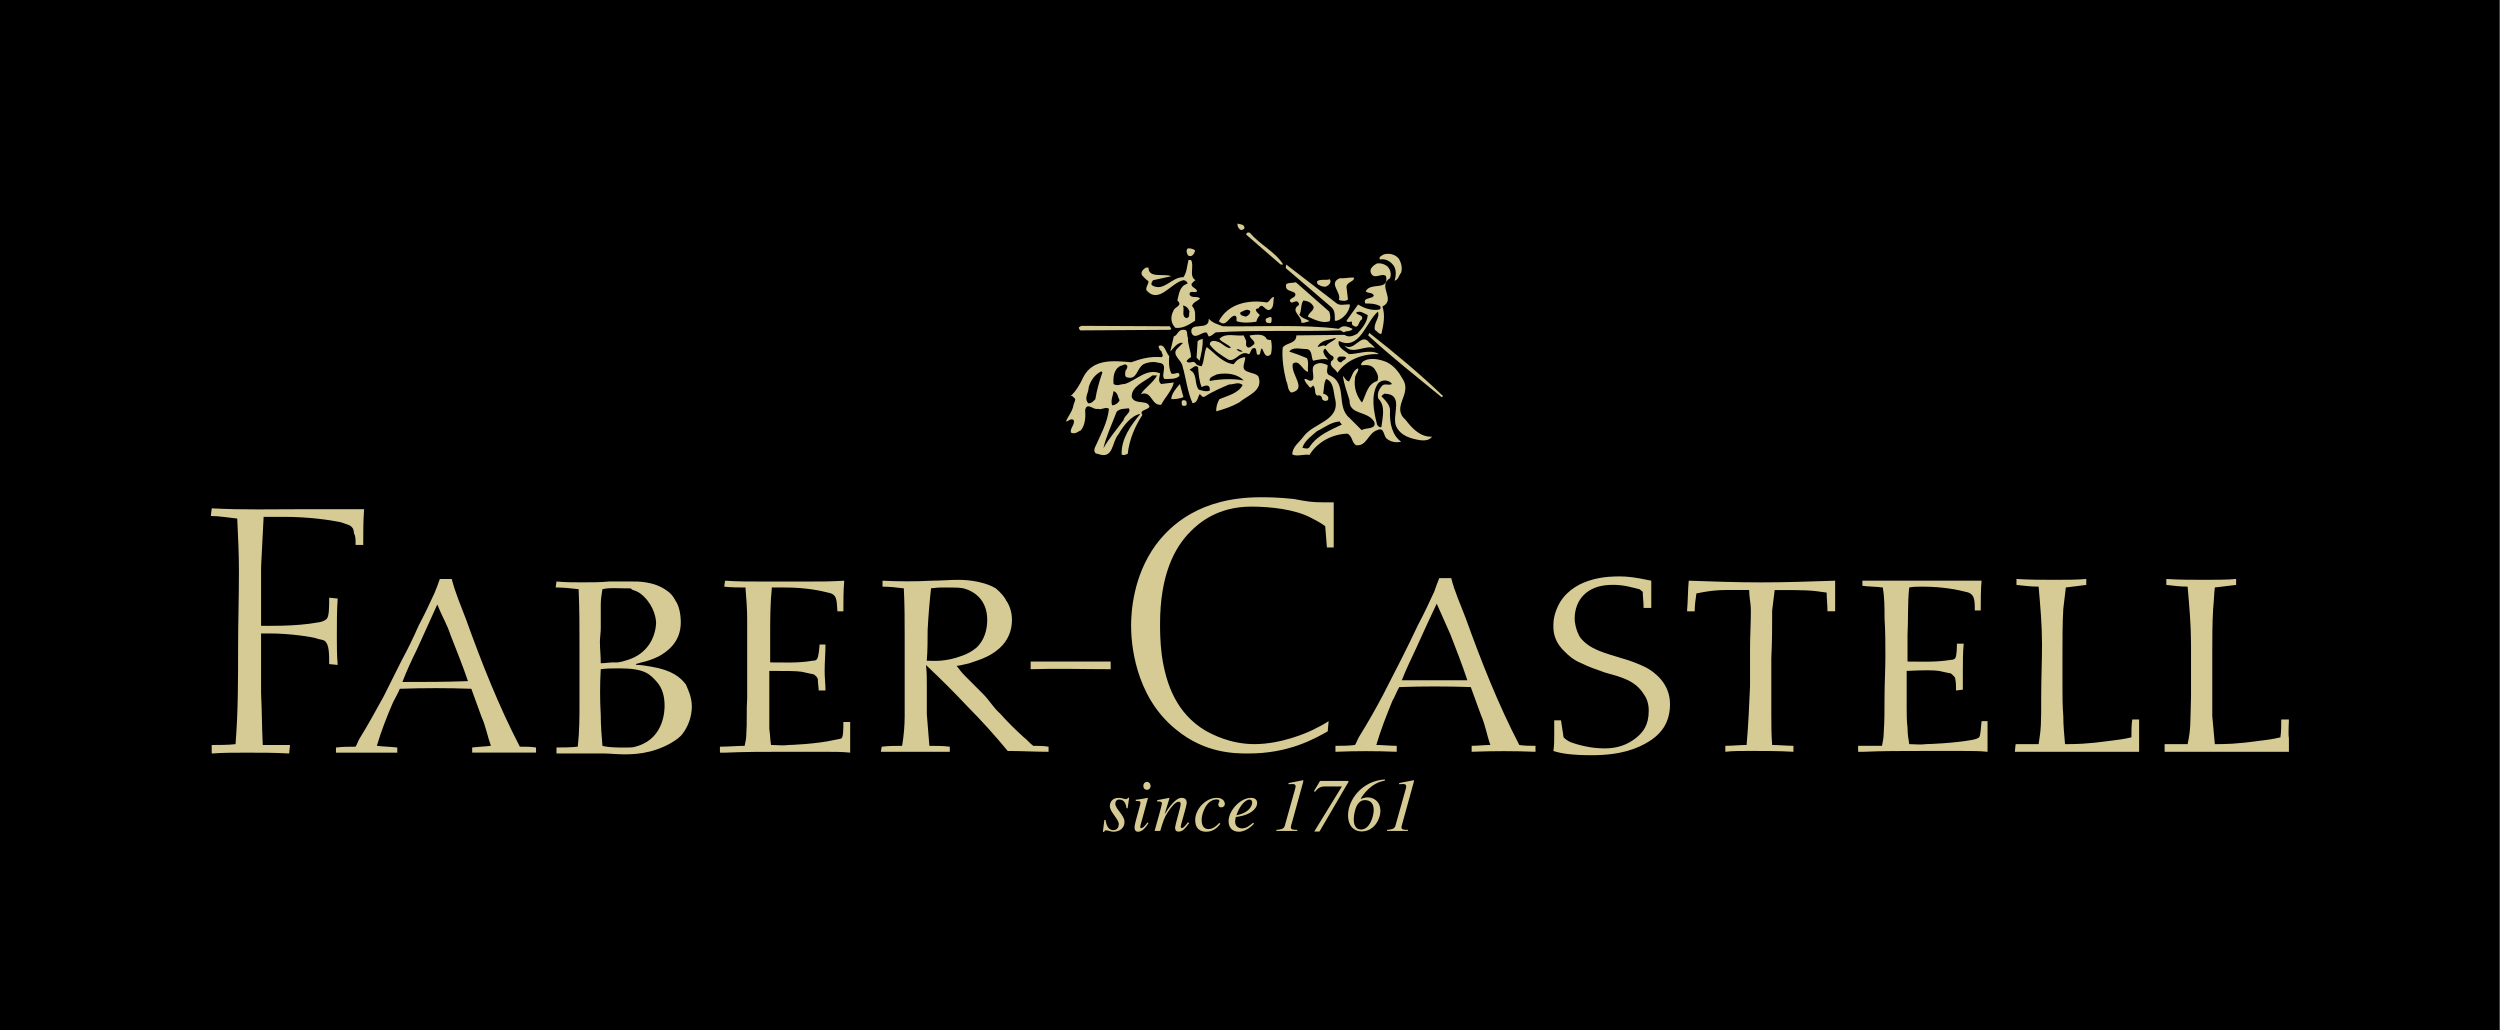 <svg xmlns="http://www.w3.org/2000/svg" xmlns:xlink="http://www.w3.org/1999/xlink" width="216" height="89" xml:space="preserve"><defs><clipPath id="clip0"><rect x="154" y="151" width="216" height="89"></rect></clipPath></defs><g clip-path="url(#clip0)" transform="translate(-154 -151)"><path d="M0 0 215.977 0 215.977 215.977 0 215.977 0 0Z" fill-rule="evenodd" transform="matrix(1 0 0 1 154 88.606)"></path><path d="M95.521 133.24C95.566 133.525 95.67 134.12 96.195 134.12 96.558 134.12 96.662 133.81 96.662 133.596 96.662 133.168 95.891 132.545 95.891 132.046 95.891 131.846 95.982 131.327 96.669 131.327 96.96 131.327 97.09 131.437 97.285 131.437 97.395 131.437 97.434 131.372 97.466 131.32L97.557 131.32 97.427 132.221 97.323 132.221C97.292 131.853 97.136 131.476 96.713 131.476 96.571 131.476 96.364 131.535 96.364 131.853 96.364 132.26 97.154 132.837 97.154 133.388 97.154 134.095 96.551 134.255 96.189 134.255 95.994 134.255 95.735 134.133 95.547 134.133 95.456 134.133 95.43 134.198 95.391 134.268L95.288 134.268 95.418 133.239 95.521 133.239 95.521 133.24ZM99.229 133.518C98.976 133.901 98.691 134.256 98.328 134.256 98.024 134.256 98.024 133.971 98.024 133.856 98.024 133.551 98.537 131.943 98.537 131.762 98.537 131.626 98.484 131.595 98.129 131.595L98.129 131.491C98.374 131.477 98.912 131.374 99.165 131.328L99.185 131.342 98.615 133.428C98.589 133.518 98.511 133.777 98.511 133.856 98.511 133.901 98.557 133.952 98.615 133.952 98.692 133.952 98.88 133.823 99.146 133.448L99.229 133.518ZM99.099 130.635C98.936 130.635 98.787 130.524 98.787 130.297 98.787 130.071 98.936 129.948 99.092 129.948 99.306 129.948 99.416 130.162 99.416 130.304 99.416 130.433 99.313 130.635 99.099 130.635ZM102.74 133.512C102.417 133.946 102.189 134.244 101.84 134.244 101.542 134.244 101.529 134.049 101.529 133.862 101.529 133.705 102.009 132.124 102.009 131.865 102.009 131.748 101.97 131.658 101.846 131.658 101.535 131.658 101.127 132.214 100.894 132.577 100.596 133.023 100.512 133.302 100.245 134.185L99.759 134.185C99.959 133.453 100.394 131.935 100.394 131.8 100.394 131.702 100.329 131.632 99.98 131.632L99.98 131.528C100.329 131.463 100.68 131.399 101.029 131.327L101.049 131.34 100.634 132.694 100.646 132.707C100.951 132.228 101.547 131.328 102.085 131.328 102.384 131.328 102.532 131.484 102.532 131.756 102.532 132.035 102.014 133.635 102.014 133.83 102.014 133.928 102.105 133.94 102.119 133.94 102.247 133.94 102.41 133.733 102.651 133.429L102.74 133.512ZM105.443 133.563C105.281 133.771 104.905 134.256 104.225 134.256 103.804 134.256 103.266 134.095 103.266 133.233 103.266 132.32 104.16 131.328 105.119 131.328 105.664 131.328 105.825 131.652 105.825 131.854 105.825 132.035 105.683 132.152 105.52 132.152 105.358 132.152 105.262 132.061 105.262 131.912 105.262 131.744 105.359 131.704 105.359 131.595 105.359 131.497 105.229 131.465 105.112 131.465 104.27 131.465 103.823 132.611 103.823 133.234 103.823 133.733 104.017 134.025 104.412 134.025 104.801 134.025 105.106 133.76 105.339 133.5L105.443 133.563ZM106.933 132.553C107.173 131.976 107.613 131.477 107.964 131.477 108.127 131.477 108.19 131.6 108.19 131.736 108.19 131.788 108.158 132.565 106.823 132.837L106.933 132.553ZM108.268 133.479C107.944 133.745 107.672 133.966 107.322 133.966 107.05 133.966 106.714 133.817 106.714 133.376 106.714 133.248 106.746 133.118 106.779 132.981L106.96 132.955C108.01 132.806 108.618 132.281 108.618 131.768 108.618 131.484 108.417 131.328 108.086 131.328 107.173 131.328 106.149 132.417 106.149 133.344 106.149 133.752 106.356 134.256 107.036 134.256 107.684 134.256 108.273 133.661 108.345 133.557L108.268 133.479ZM110.277 134.096C110.66 134.056 110.92 134.036 111.003 133.746L111.898 130.557C111.92 130.488 111.935 130.417 111.942 130.344 111.942 130.136 111.754 130.136 111.696 130.136L111.327 130.149 111.327 130.052C111.63 130 112.532 129.805 112.585 129.805 112.635 129.805 112.603 129.934 112.571 130.04L111.644 133.402C111.611 133.532 111.527 133.771 111.527 133.876 111.527 134.077 111.759 134.096 112.083 134.089L112.083 134.186 110.277 134.186 110.277 134.096ZM114.003 134.238 113.551 134.238 115.927 130.363 115.916 130.343 114.476 130.343C114.01 130.343 113.835 130.551 113.614 130.809L113.524 130.751 114.049 129.869 116.479 129.869 116.518 129.934 114.003 134.238ZM117.925 131.523C118.417 131.523 118.689 131.833 118.689 132.365 118.689 132.948 118.34 134.063 117.599 134.063 116.965 134.063 116.965 133.338 116.965 133.169 116.965 133.065 117.03 131.523 117.925 131.523ZM119.647 129.74C117.671 129.863 116.472 131.491 116.472 132.825 116.472 133.887 117.115 134.231 117.638 134.231 118.741 134.231 119.266 133.135 119.266 132.481 119.266 131.561 118.61 131.289 118.169 131.289 118.066 131.289 117.968 131.302 117.871 131.328 117.775 131.348 117.681 131.38 117.593 131.425L117.568 131.412C117.723 131.088 118.513 129.993 119.653 129.845L119.647 129.74ZM119.835 134.096C120.219 134.056 120.476 134.036 120.562 133.746L121.457 130.557C121.475 130.487 121.5 130.395 121.5 130.344 121.5 130.136 121.312 130.136 121.255 130.136L120.885 130.149 120.885 130.052C121.189 130 122.091 129.805 122.141 129.805 122.194 129.805 122.162 129.934 122.128 130.04L121.202 133.402C121.17 133.532 121.086 133.771 121.086 133.876 121.086 134.077 121.318 134.096 121.642 134.089L121.642 134.186 119.834 134.186 119.834 134.096 119.835 134.096ZM114.793 124.701C114.351 124.995 113.909 125.216 113.467 125.436 112.881 125.73 110.672 126.686 108.392 126.686 106.333 126.686 104.789 125.877 104.126 125.508 101.698 124.038 100.743 121.61 100.375 118.963 100.228 117.859 100.228 116.682 100.228 116.315 100.228 112.048 101.478 109.695 102.876 108.298 103.611 107.562 105.23 106.165 108.099 106.165 109.717 106.165 111.85 106.385 113.248 107.121 113.395 107.194 114.13 107.563 114.498 107.857L114.644 109.696 115.233 109.696 115.233 108.446 115.233 105.798 114.498 105.798C113.32 105.798 112.952 105.725 111.775 105.504 110.305 105.357 109.569 105.357 108.908 105.357 103.684 105.357 101.11 107.785 99.86 109.476 97.874 112.197 97.726 115.36 97.726 116.463 97.726 117.713 97.947 122.494 101.624 125.437 104.125 127.496 106.699 127.496 107.877 127.496 111.333 127.496 113.54 126.246 114.717 125.583L114.793 124.701ZM40.43 121.243C38.444 121.317 36.751 121.317 34.766 121.317 35.133 120.36 35.575 119.404 36.016 118.521 36.678 117.051 37.119 116.094 37.781 114.623 38.223 115.726 38.59 116.24 38.958 117.345 39.473 118.669 39.987 119.92 40.43 121.243ZM34.325 126.98C33.736 126.908 33.147 126.908 32.559 126.833 32.926 125.582 33.442 124.259 33.956 123.081 34.177 122.64 34.397 122.273 34.544 121.905 36.603 121.831 38.664 121.831 40.722 121.905L41.605 124.331C41.973 125.141 42.12 126.024 42.414 126.832 41.826 126.906 41.385 126.906 40.796 126.978L40.796 127.421 46.313 127.421 46.313 126.978C45.871 126.907 45.431 126.907 44.915 126.907 43.077 123.376 41.605 119.625 40.281 115.947 39.84 114.77 39.324 113.593 39.031 112.417L38.001 112.417C37.854 112.858 37.707 113.226 37.559 113.594 37.118 114.55 36.676 115.506 36.162 116.463 35.716 117.489 35.225 118.495 34.691 119.478L33.147 122.568C32.485 123.745 31.823 124.995 31.087 126.172 30.941 126.392 30.867 126.687 30.72 126.908 30.132 126.908 29.616 126.908 29.028 126.98L29.028 127.422 34.325 127.422 34.325 126.98ZM126.781 121.17 121.117 121.17C121.485 120.213 121.927 119.331 122.367 118.376 122.943 117.095 123.531 115.819 124.132 114.55 124.575 115.58 124.868 116.168 125.31 117.198 125.826 118.521 126.34 119.846 126.781 121.17ZM120.676 126.833C120.088 126.833 119.5 126.76 118.912 126.76 119.28 125.51 119.794 124.185 120.308 122.936 120.529 122.568 120.676 122.126 120.897 121.758 122.955 121.685 125.016 121.685 127.075 121.758L127.959 124.185C128.326 124.995 128.473 125.951 128.767 126.76 128.106 126.76 127.738 126.833 127.15 126.833L127.15 127.348C128.988 127.275 130.829 127.275 132.667 127.348L132.667 126.833C132.225 126.833 131.71 126.833 131.269 126.76 129.43 123.229 127.96 119.478 126.636 115.801 126.193 114.624 125.679 113.522 125.386 112.344L124.355 112.344C124.209 112.712 124.06 113.079 123.913 113.522 123.473 114.477 123.031 115.433 122.517 116.39 122.041 117.402 121.55 118.408 121.044 119.405 120.53 120.435 120.016 121.391 119.502 122.42 118.858 123.646 118.171 124.848 117.442 126.025 117.293 126.245 117.221 126.539 117.072 126.76 116.486 126.833 115.97 126.833 115.383 126.833L115.383 127.348C117.147 127.275 118.913 127.275 120.677 127.348L120.677 126.833 120.676 126.833ZM171.209 124.701C171.135 125.289 171.135 125.951 170.988 126.098 170.914 126.171 170.768 126.245 170.4 126.319 168.855 126.613 166.575 126.686 166.428 126.686 165.914 126.759 165.399 126.686 164.958 126.686 164.884 126.243 164.811 125.803 164.811 125.289 164.737 124.701 164.737 124.111 164.737 123.523L164.737 120.361C166.282 120.288 167.017 120.288 167.532 120.361 167.899 120.434 168.489 120.581 168.563 120.581 168.709 120.729 168.93 120.876 168.93 121.023 169.002 121.391 169.002 121.685 169.002 122.053L169.59 121.98 169.59 120.288C169.59 119.552 169.59 118.817 169.664 118.008L169.076 118.008C169.076 118.155 169.076 119.111 168.929 119.258 168.855 119.405 168.561 119.405 168.561 119.405 167.237 119.626 166.061 119.552 164.81 119.552L164.81 117.273C164.882 115.875 164.81 114.477 164.957 113.153 165.324 113.08 165.692 113.08 166.059 113.08 167.972 113.08 169.221 113.375 169.811 113.523 170.621 113.67 170.621 114.184 170.621 115.14L171.135 115.14C171.135 114.405 171.135 113.301 171.209 112.566L160.911 112.566 160.911 113.007C161.427 113.08 162.162 113.08 162.677 113.154 162.823 114.037 162.823 114.919 162.823 115.802 162.897 116.905 162.897 118.009 162.897 119.112 162.897 120.289 162.823 121.466 162.823 122.642 162.823 123.672 162.823 124.775 162.752 125.731 162.752 126.099 162.678 126.466 162.603 126.834L160.543 126.834 160.543 127.349 160.986 127.349C162.603 127.277 164.295 127.277 165.914 127.277L169.665 127.277C170.326 127.277 171.063 127.277 171.724 127.349L171.724 124.702 171.209 124.702 171.209 124.701ZM184.228 124.553C184.154 124.995 184.154 125.656 184.154 126.098 183.566 126.245 182.976 126.319 182.39 126.392 180.257 126.687 179.3 126.687 178.418 126.687 178.344 125.804 178.269 125.069 178.269 124.26 178.197 123.377 178.197 122.568 178.197 121.685L178.197 118.816C178.197 117.567 178.197 116.241 178.269 114.992 178.343 114.328 178.418 113.741 178.49 113.152L180.256 112.931 180.256 112.417C179.521 112.49 178.343 112.49 177.608 112.49 176.506 112.49 175.328 112.49 174.224 112.417L174.224 112.931C174.885 113.005 175.474 113.079 176.137 113.079 176.284 114.771 176.43 116.389 176.43 118.081 176.43 119.551 176.359 121.096 176.359 122.568 176.359 124.922 176.359 125.29 176.138 126.687L174.151 126.687 174.08 127.349 184.818 127.349 184.818 126.172 184.818 124.554 184.228 124.554 184.228 124.553ZM197.1 124.553C197.1 124.995 197.1 125.656 197.026 126.098 196.438 126.245 195.923 126.319 195.26 126.392 193.201 126.687 192.245 126.687 191.362 126.687 191.29 125.804 191.215 125.069 191.141 124.26L191.141 118.816C191.141 117.567 191.141 116.241 191.215 114.992 191.289 114.328 191.289 113.741 191.362 113.152 191.95 113.079 192.611 113.005 193.201 112.931L193.201 112.417C192.466 112.49 191.29 112.49 190.553 112.49 189.45 112.49 188.273 112.49 187.169 112.417L187.169 112.931C187.757 113.005 188.421 113.079 189.01 113.079 189.157 114.771 189.304 116.389 189.304 118.081L189.304 122.568C189.23 124.922 189.304 125.29 189.01 126.687L187.023 126.687 187.023 127.349 197.762 127.349 197.762 126.172C197.69 125.73 197.762 124.995 197.762 124.554L197.1 124.554 197.1 124.553ZM48.079 127.495 52.125 127.495C52.715 127.495 53.302 127.569 53.89 127.569 54.626 127.569 56.244 127.569 57.936 126.612 58.45 126.317 58.819 126.024 58.966 125.802 59.481 125.125 59.765 124.299 59.775 123.448 59.775 122.566 59.407 121.904 59.261 121.535 58.819 120.948 58.084 120.286 56.245 119.991 55.804 119.918 55.436 119.843 54.995 119.843L54.922 119.77C55.143 119.698 55.217 119.698 55.436 119.624 55.946 119.512 56.44 119.338 56.908 119.108 57.57 118.741 58.82 117.931 58.82 116.166 58.82 115.284 58.599 114.622 58.379 114.326 58.306 114.179 58.084 113.739 57.643 113.444 56.466 112.562 54.921 112.635 54.553 112.635L52.641 112.635C51.906 112.708 51.097 112.708 50.288 112.708 49.552 112.708 48.817 112.708 48.081 112.635L48.008 113.15C48.595 113.15 49.405 113.222 49.993 113.298 50.067 114.914 50.067 116.606 50.067 118.299L50.067 123.006C50.067 124.33 50.067 125.58 49.92 126.905 49.332 126.976 48.595 126.976 48.081 126.976L48.081 127.495 48.079 127.495ZM52.051 113.3C52.714 113.152 53.228 113.226 53.964 113.226 54.847 113.226 54.332 113.226 54.7 113.374 55.215 113.522 55.509 113.815 55.657 113.961 56.54 114.844 56.687 115.873 56.687 116.241 56.613 117.567 55.877 118.889 54.259 119.404 53.376 119.699 53.229 119.625 53.008 119.625 52.641 119.625 52.273 119.698 51.906 119.698 51.906 119.035 51.832 118.447 51.832 117.858 51.832 117.49 51.906 117.049 51.906 116.681L51.906 114.622C51.904 114.182 51.977 113.741 52.051 113.3ZM51.904 120.213C52.418 120.14 53.006 120.14 53.522 120.14 55.728 120.14 56.169 120.656 56.758 121.318 57.273 121.906 57.42 122.642 57.42 123.377 57.42 123.672 57.42 126.099 55.139 126.834 54.625 126.981 54.845 126.981 53.669 126.981 52.859 126.981 52.271 126.909 52.051 126.834 51.979 125.952 51.905 125.069 51.905 124.186 51.83 122.863 51.829 121.536 51.904 120.213ZM90.593 126.908C90.152 126.834 89.71 126.834 89.27 126.834 88.975 126.614 88.755 126.32 88.461 126.099 87.738 125.45 87.051 124.762 86.402 124.039 85.814 123.524 85.519 122.937 84.932 122.348L83.387 120.802C83.092 120.508 82.872 120.214 82.651 119.921 82.798 119.921 83.166 119.847 83.754 119.7 84.342 119.479 84.711 119.405 85.299 119.112 86.034 118.744 87.433 117.861 87.433 115.95 87.433 115.14 87.138 114.551 86.917 114.258 86.844 114.037 86.476 113.596 86.034 113.227 84.784 112.492 83.092 112.492 82.798 112.492 82.062 112.492 81.253 112.566 80.518 112.566 79.097 112.639 77.673 112.639 76.251 112.566L76.251 113.08C76.84 113.08 77.502 113.153 78.09 113.227 78.164 114.698 78.164 116.096 78.164 117.494L78.164 124.261C78.164 125.07 78.09 125.953 77.943 126.835 77.355 126.835 76.767 126.835 76.179 126.909L76.105 127.35 82.063 127.35 82.063 126.909C81.475 126.835 80.961 126.835 80.299 126.835 80.225 125.953 80.152 124.996 80.078 124.113L80.078 121.614C80.078 121.025 80.078 120.436 80.005 119.848L80.078 119.922C81.291 121.061 82.469 122.238 83.608 123.451 84.819 124.672 85.973 125.949 87.065 127.277 88.169 127.277 89.493 127.349 90.596 127.349L90.596 126.908 90.593 126.908ZM80.442 113.226C81.104 113.153 81.03 113.153 81.692 113.153 82.501 113.153 82.869 113.153 83.236 113.226 84.119 113.447 85.296 114.183 85.296 115.949 85.296 116.758 85.075 117.713 84.339 118.376 83.987 118.661 83.589 118.885 83.162 119.038 81.617 119.626 80.588 119.479 80.073 119.479 80.147 118.596 80.147 117.714 80.147 116.831 80.21 115.627 80.309 114.425 80.442 113.226ZM25.057 126.76 22.703 126.76C22.629 125.29 22.629 123.745 22.556 122.274L22.556 117.124 23.292 117.124C25.057 117.124 26.97 117.419 27.411 117.567 27.484 117.639 27.927 117.639 28.073 117.786 28.441 118.081 28.441 118.889 28.441 119.772L29.176 119.844C29.103 118.963 29.103 118.153 29.103 117.271 29.103 116.24 29.103 115.137 29.176 114.108L28.441 114.035C28.441 114.844 28.441 115.653 28.22 115.873 27.999 116.094 27.558 116.168 27.485 116.168 25.573 116.536 22.851 116.463 22.557 116.463L22.557 111.388C22.63 109.918 22.704 108.519 22.778 107.049L24.543 107.049C26.749 107.049 28.588 107.342 29.324 107.49 29.397 107.49 29.838 107.638 30.207 107.785 30.575 108.004 30.575 108.3 30.575 108.447 30.722 108.742 30.722 108.888 30.722 109.477L31.383 109.477C31.383 108.447 31.383 107.417 31.457 106.388L26.235 106.388C23.587 106.388 20.938 106.46 18.291 106.314L18.217 106.976C18.953 106.976 19.762 107.123 20.497 107.197 20.571 108.742 20.644 110.287 20.644 111.757 20.644 114.037 20.571 116.169 20.571 118.451 20.571 121.172 20.571 123.968 20.35 126.689 19.689 126.762 18.953 126.762 18.291 126.762L18.291 127.497C19.246 127.424 20.276 127.424 21.306 127.424 22.482 127.424 23.807 127.424 24.983 127.497L25.057 126.76ZM72.867 124.773C72.867 125.289 72.867 126.024 72.72 126.171 72.647 126.243 72.425 126.243 72.131 126.319 70.513 126.686 68.307 126.76 68.16 126.76 67.646 126.833 67.131 126.76 66.615 126.76 66.543 126.319 66.543 125.878 66.469 125.363L66.469 123.523 66.469 120.361C68.014 120.361 68.749 120.361 69.264 120.434 69.632 120.507 70.22 120.655 70.294 120.655 70.441 120.727 70.661 120.949 70.661 121.096 70.661 121.464 70.734 121.758 70.734 122.053L71.323 122.053C71.323 121.465 71.249 120.95 71.249 120.361 71.249 119.626 71.323 118.816 71.323 118.081L70.808 118.081C70.808 118.228 70.734 119.183 70.587 119.331 70.515 119.478 70.294 119.478 70.22 119.478 68.969 119.699 67.792 119.626 66.543 119.626L66.543 117.346C66.543 115.949 66.543 114.55 66.689 113.153L67.792 113.153C69.704 113.153 70.955 113.448 71.543 113.596 72.352 113.742 72.279 114.258 72.352 115.212L72.868 115.212C72.868 114.403 72.868 113.374 72.942 112.566 71.764 112.639 70.882 112.639 69.778 112.639L65.88 112.639C64.778 112.639 63.674 112.639 62.644 112.566L62.571 113.08C63.159 113.153 63.895 113.153 64.409 113.153 64.482 114.11 64.556 114.993 64.556 115.875L64.556 122.715C64.482 123.745 64.556 124.847 64.482 125.804 64.482 126.172 64.409 126.539 64.335 126.834 63.747 126.834 62.864 126.908 62.202 126.908L62.202 127.422 62.717 127.422C64.335 127.349 65.953 127.349 67.645 127.349L71.395 127.349C72.058 127.349 72.72 127.349 73.455 127.422L73.455 124.775 72.867 124.775 72.867 124.773ZM89.048 120.213C91.329 120.14 93.683 120.213 95.963 120.213L95.963 119.551 89.048 119.551 89.048 120.213ZM142.67 114.918 142.67 112.565C141.271 112.269 140.61 112.196 139.947 112.196 139.139 112.196 136.195 112.196 134.799 114.403 134.283 115.286 134.211 116.021 134.211 116.389 134.211 116.904 134.211 117.786 135.24 118.743 135.46 118.964 135.903 119.405 136.638 119.7 137.373 120.067 137.887 120.214 138.697 120.509 140.022 120.878 141.271 121.171 142.006 122.349 142.449 122.937 142.449 123.598 142.449 123.819 142.449 125.069 141.935 125.659 141.418 126.099 140.61 126.761 139.726 127.056 138.624 127.056 137.299 127.056 136.197 126.688 135.756 126.54 135.389 126.394 135.168 126.173 135.093 126.099 135.019 125.583 134.946 125.142 134.872 124.629L134.284 124.629 134.284 125.953C134.284 126.395 134.284 126.835 134.212 127.278 134.873 127.497 135.829 127.645 137.521 127.645 140.097 127.645 141.493 127.057 142.449 126.468 143.773 125.659 144.288 124.555 144.288 123.231 144.288 121.392 142.891 120.436 142.228 120.069 141.544 119.733 140.831 119.462 140.097 119.26 138.699 118.817 137.3 118.523 136.492 117.42 136.125 116.758 136.05 116.095 136.05 115.875 136.05 114.183 137.152 113.006 139.065 112.932 140.243 112.859 141.271 113.227 141.639 113.301 141.788 113.374 141.788 113.448 141.935 113.522 141.935 113.962 142.006 114.403 142.006 114.918L142.67 114.918ZM158.558 115.211 158.558 112.565C156.424 112.638 154.29 112.712 152.159 112.712 150.025 112.712 147.966 112.639 145.907 112.565 145.833 113.3 145.833 114.403 145.76 115.211L146.421 115.211C146.421 114.77 146.495 114.109 146.568 113.667 148.334 113.3 148.923 113.373 151.128 113.373 151.128 114.035 151.275 114.475 151.275 115.137 151.275 116.24 151.203 117.345 151.203 118.447L151.203 121.684C151.129 123.376 151.056 125.068 150.907 126.759 150.319 126.759 149.658 126.832 149.069 126.832L149.069 127.347C149.657 127.274 150.467 127.274 151.128 127.274 152.306 127.274 153.702 127.274 154.953 127.347L154.953 126.832C154.365 126.832 153.702 126.759 153.115 126.759 153.041 125.877 153.041 124.92 153.041 123.964L153.041 119.257C153.115 117.859 153.115 116.535 153.115 115.137 153.186 114.475 153.261 114.035 153.333 113.373 155.834 113.373 156.423 113.373 157.822 113.593 157.822 114.035 157.893 114.696 157.893 115.21L158.558 115.21 158.558 115.211ZM107.235 82.273C107.409 82.229 107.584 82.185 107.497 81.967 107.411 81.751 107.11 81.791 106.936 81.708L106.928 81.708C106.89 81.944 107.016 82.176 107.235 82.273ZM102.204 96.971C102.029 97.058 102.116 97.233 102.116 97.364 102.16 97.496 102.291 97.452 102.422 97.452 102.598 97.364 102.51 97.233 102.51 97.102 102.467 96.971 102.336 96.971 102.204 96.971ZM101.942 95.572C101.679 95.878 101.198 96.403 101.198 96.884 101.547 96.884 101.942 96.84 102.247 96.709L101.942 95.572ZM121.451 98.678C120.14 97.54 122.064 96.447 121.189 95.135 120.841 94.522 120.491 94.041 119.834 93.69 119.221 93.428 118.259 93.209 117.69 93.69 117.69 93.778 117.515 93.822 117.646 93.953 118.084 93.909 118.521 93.909 118.784 94.302 118.959 94.609 119.179 94.914 119.003 95.308 118.128 95.571 118.04 96.489 117.69 97.146L117.646 97.146C117.21 96.577 116.948 95.878 117.077 95.045 117.077 94.739 117.426 94.477 117.339 94.215 116.857 94.39 116.816 94.958 116.554 95.352 116.291 95.308 116.204 95.046 116.028 94.871 116.116 95.571 116.378 96.271 116.597 96.971 116.554 98.283 118.17 97.846 118.74 98.852 118.958 99.508 117.996 99.333 117.645 99.553L116.596 98.503C115.37 97.497 116.507 95.484 114.801 94.784 114.539 94.566 114.714 94.216 114.714 93.953 114.452 93.822 114.101 93.69 113.795 93.822 113.138 93.996 113.577 94.74 113.445 95.177 113.183 95.483 112.966 95.09 112.701 95.134 112.747 95.439 112.966 95.614 113.14 95.834 113.229 95.965 113.358 95.79 113.445 95.703 113.751 95.921 113.489 96.49 113.84 96.578 114.015 96.49 114.234 96.622 114.234 96.884 114.322 97.015 114.496 97.058 114.629 97.015 114.803 96.971 114.76 96.796 114.76 96.709 114.672 96.534 114.498 96.447 114.322 96.403 114.409 95.966 114.365 95.484 114.584 95.135 115.24 95.397 115.197 96.185 115.328 96.754 115.897 98.765 113.489 98.896 112.616 100.122 112.267 100.604 111.654 100.997 111.654 101.654 112.048 101.872 112.66 101.609 113.14 101.697 113.84 100.56 115.109 99.903 116.423 99.86 116.858 100.079 116.771 100.605 117.164 100.866 118.127 100.953 118.17 99.816 119.003 99.554 119.66 99.248 119.485 100.123 119.878 100.342 120.228 100.604 120.666 100.647 121.06 100.56 120.272 99.991 120.054 98.942 120.098 97.936 120.141 97.367 119.66 96.973 119.354 96.624 119.441 96.536 119.528 96.449 119.616 96.405 121.365 96.449 120.229 98.243 120.62 99.205 121.014 100.08 121.933 100.299 122.721 100.43 123.115 100.475 123.508 100.43 123.727 100.124 122.72 100.166 122.019 99.421 121.451 98.678ZM113.183 100.952C113.052 101.258 112.747 101.127 112.529 101.083 112.701 100.472 113.358 100.033 113.796 99.64 114.453 99.334 114.978 98.852 115.766 98.809 115.766 98.941 115.897 98.984 115.941 99.072 114.977 99.553 113.884 99.946 113.183 100.952ZM119.353 95.79C119.134 96.052 118.958 96.446 119.09 96.84 119.747 97.496 119.44 98.459 119.353 99.289 119.221 99.378 118.958 99.158 118.958 98.984 118.696 97.978 118.433 96.578 119.002 95.615 119.308 95.135 120.008 95.178 120.271 95.572 119.921 95.746 119.615 95.441 119.353 95.79ZM100.324 95.572C100.018 95.353 100.193 94.959 100.235 94.653 99.054 94.172 98.18 95.266 97.173 95.572 96.78 95.572 96.561 95.79 96.212 95.572 96.168 95.004 96.212 94.303 96.823 93.997 96.998 93.997 97.216 93.735 97.391 93.997 97.435 94.129 97.348 94.303 97.26 94.391 97.215 94.566 97.129 94.959 97.391 95.004 98.266 95.222 98.179 94.26 98.792 93.866 99.141 93.692 99.711 93.604 100.06 93.735 101.023 93.779 100.279 94.698 100.585 95.136 100.979 95.136 101.635 95.18 101.897 94.874 101.94 94.348 101.459 94.829 101.196 94.654 100.978 94.173 100.978 93.692 101.022 93.166 100.715 92.86 100.628 92.029 100.103 92.292 100.103 92.511 100.234 92.642 100.365 92.773 100.365 92.948 100.584 93.124 100.365 93.254 99.403 93.167 98.571 93.386 97.741 93.693 96.254 93.562 94.416 93.343 93.585 95.005 93.323 95.573 92.973 96.186 92.492 96.623 92.666 96.535 92.755 96.755 92.886 96.841 92.93 97.016 92.797 97.191 92.755 97.366 92.666 97.935 92.317 98.284 92.098 98.809 92.317 98.809 92.492 98.504 92.755 98.678 92.93 99.027 92.404 99.422 92.535 99.771 92.885 99.946 93.148 99.684 93.41 99.553 93.76 99.072 93.804 98.459 93.76 97.802 93.935 97.102 94.46 97.846 94.853 97.715 95.203 97.846 95.509 97.497 95.816 97.715 95.685 98.94 95.072 99.99 94.591 101.083 94.504 101.302 94.548 101.609 94.853 101.609 96.254 102.134 96.034 100.559 96.647 99.903 97.041 99.203 97.741 98.285 98.529 98.153 97.697 99.159 96.867 100.297 96.909 101.654 97.084 101.785 97.26 101.654 97.435 101.609 97.566 100.384 98.048 99.247 98.703 98.241 98.397 97.804 99.14 97.847 99.315 97.54 99.184 96.885 98.047 97.409 97.785 96.709 97.697 95.79 98.922 95.353 99.579 94.828L99.973 94.828C99.623 95.484 98.923 95.879 98.572 96.447 99.535 96.097 99.447 97.453 100.322 97.366 100.672 96.71 101.285 96.097 101.416 95.441L100.324 95.572ZM94.636 96.884C94.461 97.058 94.287 97.278 94.024 97.233 93.63 96.796 94.068 96.316 94.068 95.834 94.243 95.266 94.592 94.74 95.162 94.478L95.249 94.566C94.986 95.309 94.767 96.097 94.636 96.884ZM96.212 96.185C96.606 96.316 96.561 96.709 96.736 96.972 96.605 97.234 96.343 97.41 96.08 97.41 95.948 96.927 96.168 96.578 96.212 96.185ZM97.085 98.678C96.517 99.465 95.817 100.253 95.335 101.128 95.554 100.122 96.079 99.027 96.474 97.978 96.736 97.673 97.216 97.716 97.523 97.673 97.786 98.021 97.13 98.284 97.085 98.678ZM116.159 92.247C116.816 93.122 117.908 92.16 118.783 92.466 118.696 92.291 118.477 92.16 118.302 91.984 117.601 91.065 117.032 92.859 116.159 92.247ZM103.91 91.678C103.735 91.722 103.561 91.765 103.472 91.897L103.385 93.296 103.647 93.558C103.779 92.99 103.953 92.291 103.91 91.678ZM109.464 91.722C109.202 91.153 108.459 91.327 107.978 91.372 107.978 91.678 108.459 91.81 108.372 92.116 108.197 92.247 108.066 92.422 107.846 92.422 107.584 92.335 107.672 92.029 107.672 91.854L107.453 91.372C106.753 91.46 105.879 91.11 105.353 91.678 105.616 92.028 106.141 92.115 106.36 92.466 105.878 92.509 105.616 91.984 105.134 91.898 104.915 91.81 104.522 91.81 104.522 92.16 104.915 92.728 105.572 93.122 106.141 93.472 106.797 93.69 107.146 92.597 107.891 92.99 108.11 92.903 108.022 92.422 108.417 92.466 108.678 92.597 108.417 93.253 108.855 92.99 109.117 91.59 109.071 93.734 109.815 92.99 109.903 92.553 109.903 92.202 109.815 91.765 109.684 91.809 109.595 91.722 109.464 91.722ZM106.841 92.553C107.06 92.553 107.278 92.684 107.366 92.772 107.146 92.815 106.928 92.728 106.841 92.553ZM118.302 91.154 118.214 91.372C120.14 93.166 122.37 94.915 124.558 96.709L124.689 96.622C122.588 94.61 120.577 92.946 118.302 91.154ZM107.846 94.521C107.102 94.302 107.628 93.69 107.584 93.252 107.102 93.296 106.84 93.514 106.579 93.865 105.617 93.734 105.004 92.946 104.26 92.377 103.998 92.903 104.085 93.514 103.823 94.04 103.648 93.996 103.428 93.996 103.297 93.778 103.079 93.472 102.773 93.909 102.51 93.603 102.609 93.455 102.745 93.334 102.904 93.253 102.904 92.729 102.598 92.116 102.641 91.591 102.51 91.329 102.686 90.847 102.247 90.89 101.767 90.847 101.767 91.372 101.416 91.458L101.11 92.77C101.372 92.508 101.767 91.897 102.205 92.028L101.679 92.552C101.242 93.076 102.074 93.514 102.161 93.996 102.467 95.046 102.599 96.271 103.035 97.233 103.473 97.19 103.473 96.753 103.648 96.446 103.823 96.534 103.823 96.753 104.085 96.664 104.74 96.227 105.484 95.921 106.185 95.614 106.665 95.614 106.972 95.352 107.366 95.659 106.972 96.403 106.054 96.578 105.353 96.884 105.179 97.19 105.048 97.584 105.091 97.934 105.835 97.715 106.403 97.539 107.102 97.146 107.715 96.577 109.202 96.183 108.723 94.914 108.503 94.653 108.109 94.653 107.846 94.521ZM104.522 96.141C104.216 96.272 103.867 96.141 103.56 96.053 103.21 95.572 103.428 94.873 102.991 94.479 102.904 94.479 102.86 94.348 102.773 94.303 102.991 94.303 103.255 93.823 103.517 94.129 103.561 94.741 103.604 95.309 103.823 95.835 104.085 95.704 104.478 95.573 104.523 95.966L104.523 96.141 104.522 96.141ZM104.522 95.309C104.435 94.96 104.915 94.873 105.134 94.741 105.965 94.567 106.928 94.698 107.452 95.267 106.579 95.091 105.441 95.135 104.522 95.309ZM101.11 90.89 101.198 90.803 101.066 90.585 93.427 90.546 93.209 90.677C93.209 90.765 93.252 90.852 93.34 90.94L101.11 90.89ZM115.809 90.934 116.114 91.109C116.333 90.934 116.769 91.065 116.856 90.803 116.464 90.629 116.071 90.41 115.676 90.803 112.571 90.41 108.809 90.629 105.658 90.585 105.221 90.41 104.783 90.322 104.433 89.929 104.521 91.066 102.728 90.104 102.946 91.154 103.208 91.765 103.777 91.11 104.214 91.11 104.345 91.197 104.345 91.329 104.432 91.46 104.651 91.46 104.826 91.241 105.044 91.11 108.372 90.89 112.701 91.065 115.809 90.934ZM109.379 89.928C109.333 90.015 109.333 90.191 109.464 90.278 109.595 90.278 109.77 90.409 109.859 90.19 109.859 90.059 109.903 89.841 109.815 89.796 109.684 89.754 109.508 89.884 109.379 89.928ZM106.709 89.666C106.928 89.797 106.797 90.015 106.84 90.146 107.408 90.321 107.934 90.278 108.547 90.191 108.59 89.973 108.723 89.753 108.854 89.622 108.723 89.447 108.547 89.403 108.503 89.14 108.547 89.097 108.634 89.009 108.723 89.053 109.117 88.353 109.333 89.491 109.815 89.097 110.077 88.878 109.99 88.396 110.077 88.047 109.771 88.091 109.728 88.441 109.464 88.527 107.89 88.265 106.097 88.616 105.31 90.146 105.966 90.759 106.141 89.709 106.709 89.666ZM108.022 89.272C108.022 89.535 107.848 89.667 107.629 89.754 107.453 89.667 107.147 89.71 107.147 89.405 107.409 89.272 107.759 89.009 108.022 89.272ZM114.89 90.147C114.977 89.842 114.933 89.623 114.846 89.316L111.96 86.779C111.698 86.867 111.347 86.779 111.128 86.954 110.997 87.566 111.566 87.478 111.872 87.698 112.091 88.093 111.523 88.093 111.434 88.354 111.565 88.748 111.829 88.354 112.091 88.442 112.178 88.528 112.266 88.617 112.222 88.748 111.434 89.272 112.484 89.667 112.44 90.279 112.7 90.322 112.878 90.191 113.138 90.147 112.878 89.929 112.484 89.929 112.266 89.579 112.484 89.23 112.353 88.704 112.615 88.355 112.877 88.398 113.182 88.443 113.401 88.749 113.75 89.142 113.051 89.361 113.006 89.755 113.577 90.015 114.277 90.366 114.89 90.147ZM113.927 86.998C114.146 87.129 114.409 87.216 114.628 87.129 114.846 86.998 115.066 86.779 114.89 86.517 114.584 86.648 114.102 86.472 113.795 86.692 113.796 86.823 113.796 86.954 113.927 86.998ZM115.677 88.31C115.94 88.397 116.29 88.442 116.465 88.266L116.334 87.173C116.378 86.734 117.032 86.734 116.988 86.385 116.553 86.341 116.203 86.472 115.765 86.429 114.715 86.866 115.941 87.653 115.677 88.31ZM115.328 90.104 115.503 90.104C116.072 89.929 116.597 89.316 116.639 88.703 116.247 88.659 115.81 88.834 115.503 88.616L111.128 85.248 111.085 85.554 115.066 88.965C115.372 89.272 115.328 89.754 115.328 90.104ZM111.698 93.822C112.267 93.383 112.529 94.433 113.008 94.521 112.967 94.127 113.098 93.69 112.921 93.341 112.422 93.124 111.911 92.934 111.392 92.772 111.698 92.335 112.354 92.553 112.88 92.553 113.403 92.597 113.272 93.253 113.447 93.559 113.928 93.472 114.365 93.341 114.76 93.472L114.498 93.166C114.41 92.991 114.192 92.685 114.498 92.511 114.716 92.773 114.847 93.035 115.154 93.166 115.329 93.342 115.154 93.516 115.023 93.604 114.805 94.086 115.417 94.26 115.549 94.61 116.336 93.472 117.735 92.948 119.091 92.991L119.091 92.948C118.304 92.554 117.341 92.991 116.555 92.991 116.16 92.685 115.504 92.379 115.68 91.854 117.475 92.729 117.997 90.235 119.048 89.316 119.266 89.842 118.653 90.279 118.786 90.89 119.004 91.022 119.135 91.285 119.355 91.24 119.53 90.452 119.704 89.666 119.442 88.878 120.668 88.265 118.96 87.128 120.099 86.427 120.229 86.078 120.144 85.685 119.88 85.421 119.626 85.205 119.291 85.11 118.962 85.159 118.699 85.29 118.305 85.597 118.436 85.947 118.698 86.646 119.398 85.903 119.749 86.253 120.055 87.565 118.392 86.733 117.999 87.565 118.218 87.783 118.612 87.609 118.699 87.958 118.612 88.003 118.568 88.133 118.481 88.09 118.219 88.221 117.781 88.178 117.955 88.615 118.393 88.615 118.787 88.615 119.225 88.833 119.312 88.921 119.312 89.095 119.181 89.139 118.525 89.27 117.824 89.008 117.342 88.701L116.338 90.102C116.426 90.32 116.688 90.145 116.82 90.19 116.774 90.365 116.82 90.496 116.951 90.54 117.431 90.846 117.344 90.145 117.649 90.014 117.868 89.577 117.257 89.665 117.168 89.402 117.517 89.184 117.868 89.49 118.174 89.621 118.13 90.233 117.692 90.758 117.257 91.239 116.905 91.414 116.557 91.588 116.163 91.326L112.007 91.371C112.007 92.115 111.132 91.983 110.825 92.421 110.737 93.34 110.912 94.433 111.131 95.308 111.305 95.614 111.218 96.096 111.569 96.315 113.007 96.01 111.478 94.74 111.698 93.822ZM115.677 93.21C115.896 93.21 116.116 93.166 116.29 93.253 116.29 93.516 116.028 93.472 115.896 93.692 115.721 93.735 115.59 93.604 115.546 93.473 115.503 93.297 115.634 93.341 115.677 93.21ZM115.372 91.591 115.415 91.635C115.24 91.854 114.802 91.985 114.54 92.292 114.322 92.161 114.102 92.336 113.84 92.379 114.102 91.765 114.846 91.765 115.372 91.591ZM99.23 86.691C99.23 86.997 98.968 87.173 99.054 87.478 100.148 88.703 101.154 86.823 102.247 86.603 102.422 86.603 102.598 86.734 102.598 86.909 101.898 87.084 101.854 87.872 101.723 88.354 102.247 88.834 101.461 88.879 101.373 89.272 101.111 89.754 101.155 90.322 101.548 90.716 102.161 90.803 102.73 90.453 103.255 90.104 103.255 89.667 103.342 89.185 102.993 88.835 103.08 88.486 103.43 88.442 103.693 88.18 103.431 87.918 102.949 88.224 102.774 87.83 102.774 87.436 103.256 87.742 103.43 87.568 103.386 87.262 102.905 87.262 102.949 86.912 103.08 86.781 103.167 86.649 103.298 86.606 102.687 86.256 103.211 85.381 102.905 84.856L102.687 84.856C102.556 85.337 102.556 85.906 102.249 86.344 101.244 86.3 100.543 87.656 99.537 87.044 99.405 86.913 99.537 86.738 99.624 86.607L101.199 86.257C100.543 85.995 99.231 86.476 99.231 85.513L99.013 85.513C98.794 85.644 98.531 85.863 98.663 86.169 98.792 86.297 99.01 86.56 99.23 86.691ZM102.773 89.316C102.686 89.535 102.86 89.798 102.511 89.884 102.03 89.709 102.38 89.184 102.205 88.791 102.51 88.834 102.686 89.054 102.773 89.316ZM120.402 85.335C120.665 85.685 120.619 86.254 120.49 86.647 120.839 86.56 120.839 86.21 121.059 85.948 121.188 85.51 121.059 85.073 120.841 84.722 120.535 84.373 120.053 84.242 119.571 84.373 119.396 84.46 119.089 84.591 119.221 84.81 119.746 84.722 120.14 84.986 120.402 85.335ZM103.254 84.023C103.078 83.891 102.859 83.848 102.641 83.848 102.422 84.023 102.553 84.285 102.641 84.46 102.991 84.678 103.21 84.285 103.254 84.023ZM110.865 85.248C110.208 84.154 108.854 83.542 108.021 82.535 107.934 82.448 107.672 82.448 107.672 82.666L110.646 85.248 110.865 85.248Z" fill="#D6CB94" fill-rule="evenodd" transform="matrix(1 0 0 1 154 88.606)"></path></g></svg>